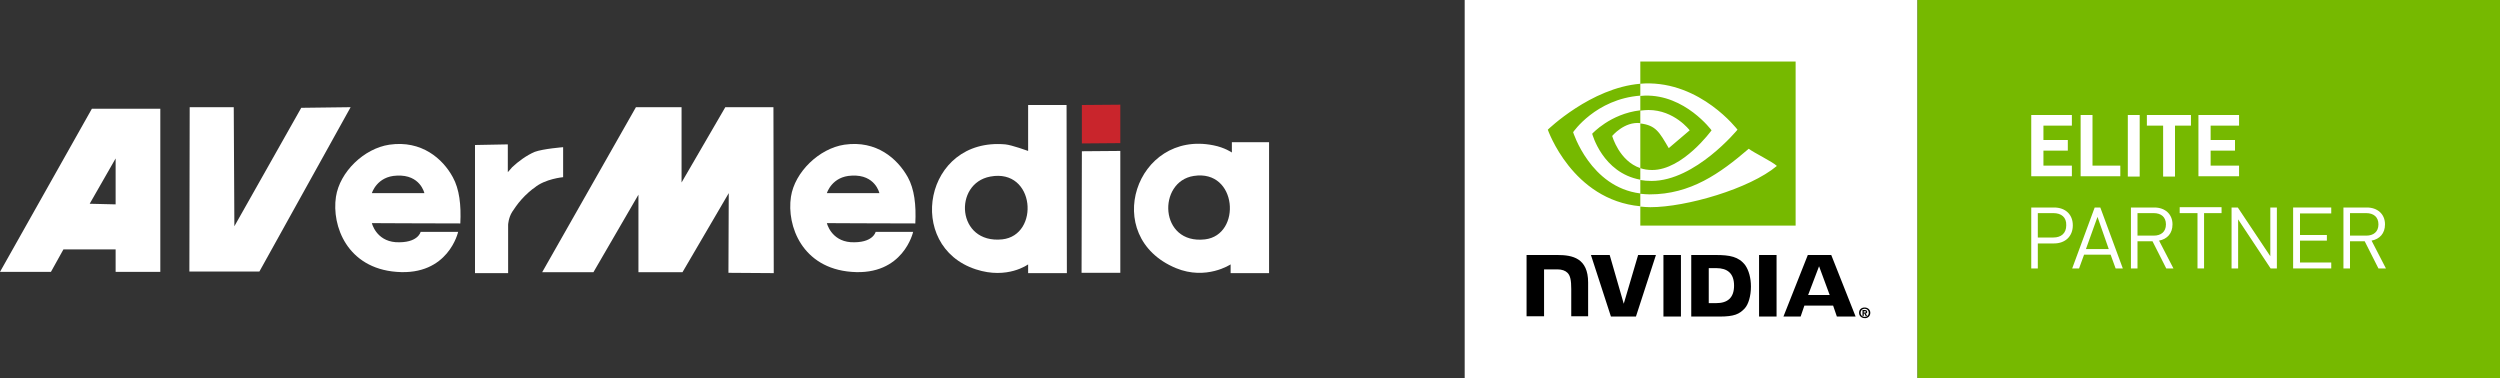 <?xml version="1.0" encoding="utf-8"?>
<!-- Generator: Adobe Illustrator 24.1.3, SVG Export Plug-In . SVG Version: 6.00 Build 0)  -->
<svg version="1.1" id="Layer_1" xmlns="http://www.w3.org/2000/svg" xmlns:xlink="http://www.w3.org/1999/xlink" x="0px" y="0px"
	 viewBox="0 0 800 121" style="enable-background:new 0 0 800 121;" xml:space="preserve">
<rect x="0" y="0" width="800" height="121" fill="#333333" stroke="none"/>
<style type="text/css">
	.st0{fill:#C9252C;}
	.st1{fill:#FFFFFF;}
	.st2{fill:#76B900;}
</style>
<g>
	<polygon class="st0" points="346.2,45.9 358.5,45.8 358.5,33.5 346.2,33.6 	"/>
	<path class="st1" d="M180.2,47.1c0,0-6.4,0.5-9.1,1.5c-2.6,1.1-5.3,3.1-7.2,4.9c-0.2,0.2-1.3,1.5-1.4,1.6v-8.9L152,46.4v41h10.6
		V71.9c0,0,0.1-2.2,1.3-4.1c0.4-0.6,1.7-2.6,3-4c1.3-1.5,3.4-3.3,4.1-3.7c3.4-2.9,9.2-3.4,9.2-3.4L180.2,47.1L180.2,47.1z"/>
	<path class="st1" d="M270.2,46.3c-8,1.2-15.9,8.7-17.1,16.7c-1.4,9.3,3.6,22.8,19.4,24c16.6,1.3,19.7-12.8,19.7-12.8h-12
		c0,0-0.8,3.7-8,3.3c-6.3-0.5-7.6-6.1-7.6-6.1s19,0.1,28.3,0.1c0.3-5.9-0.3-11-2.4-14.8C287.2,50.8,280.5,44.8,270.2,46.3
		 M264.6,61.8c0,0,1.6-5.4,8-5.6c7.5-0.4,8.8,5.6,8.8,5.6H264.6z"/>
	<path class="st1" d="M124.6,46.3c-8.1,1.2-15.9,8.7-17.1,16.7c-1.4,9.3,3.6,22.8,19.4,24c16.6,1.3,19.7-12.8,19.7-12.8h-12
		c0,0-0.8,3.7-8,3.3c-6.3-0.5-7.6-6.1-7.6-6.1s19,0.1,28.3,0.1c0.3-5.9-0.3-11-2.4-14.8C141.7,50.8,134.9,44.8,124.6,46.3 M119,61.8
		c0,0,1.6-5.4,8-5.6c7.5-0.4,8.8,5.6,8.8,5.6H119z"/>
	<path class="st1" d="M394.2,45.5v3.3c0,0-2.3-1.6-5.9-2.3c-24.8-5-36.3,29.2-12,39.3c9.7,4,17.5-1.2,17.5-1.2v2.8h12.3V45.5H394.2z
		 M385.6,76.6c-14.7,1.7-15.3-18.5-3.6-20.3C396,54.1,397.4,75.2,385.6,76.6"/>
	<path class="st1" d="M0,87h16.3l4-7.2H37V87h14.3V34.8H29.4L0,87z M37,65.4l-8.3-0.2L37,50.7V65.4z"/>
	<polygon class="st1" points="232.1,34.3 218.1,58.4 218.1,34.3 203.5,34.3 173.5,87.1 189.9,87.1 204.3,62.3 204.3,87.1 
		218.4,87.1 233.2,61.8 233.1,87.3 247.6,87.4 247.5,34.3 	"/>
	<polygon class="st1" points="96.4,34.5 75,72.4 74.8,34.3 60.7,34.3 60.6,86.9 83,86.9 112.2,34.3 	"/>
	<path class="st1" d="M329,33.6v14.7c0,0-5.2-1.9-7.3-2.1c-26-2.3-32.2,32.6-9.4,40c10.1,3.3,16.7-1.6,16.7-1.6v2.8h12.4l-0.1-53.8
		L329,33.6z M320.7,76.6c-14.6,1.5-15.7-17.9-3.8-20.1C331.3,53.8,332.8,75.3,320.7,76.6"/>
	<polygon class="st1" points="346.2,48.4 358.5,48.3 358.5,87.3 346.1,87.3 	"/>
</g>
<g>
	<g>
		<g>
			<rect x="468.7" class="st1" width="144.9" height="121"/>
			<g>
				<path id="Reg_2_" d="M596.4,100v-0.4h0.3c0.2,0,0.4,0,0.4,0.2c0,0.2-0.1,0.2-0.3,0.2H596.4 M596.4,100.3h0.2l0.4,0.8h0.5
					l-0.5-0.8c0.3,0,0.5-0.1,0.5-0.5c0-0.4-0.3-0.6-0.8-0.6H596v1.9h0.4V100.3 M598.5,100.1c0-1.1-0.9-1.7-1.8-1.7
					c-1,0-1.8,0.6-1.8,1.7s0.9,1.7,1.8,1.7C597.6,101.9,598.5,101.2,598.5,100.1 M598,100.1c0,0.8-0.6,1.3-1.3,1.3v0
					c-0.7,0-1.3-0.5-1.3-1.3s0.6-1.3,1.3-1.3C597.4,98.8,598,99.3,598,100.1z"/>
				<path id="NVIDIA_2_" d="M532.3,81.6l0,19.7h5.6V81.6H532.3z M488.5,81.5v19.7h5.6v-15l4.3,0c1.4,0,2.5,0.4,3.2,1.1
					c0.9,0.9,1.2,2.4,1.2,5.2v8.7h5.4V90.4c0-7.8-5-8.8-9.8-8.8H488.5z M541.2,81.6v19.7h9c4.8,0,6.4-0.8,8.1-2.6c1.2-1.3,2-4,2-7
					c0-2.8-0.7-5.2-1.8-6.8c-2.1-2.8-5-3.3-9.5-3.3H541.2z M546.8,85.8h2.4c3.5,0,5.7,1.6,5.7,5.6c0,4-2.2,5.6-5.7,5.6h-2.4V85.8z
					 M524.2,81.6l-4.6,15.6l-4.5-15.6h-6l6.4,19.7h8l6.4-19.7H524.2z M562.9,101.3h5.6V81.6h-5.6V101.3z M578.5,81.6l-7.8,19.7h5.5
					l1.2-3.5h9.2l1.2,3.5h6L586,81.6L578.5,81.6z M582.1,85.2l3.4,9.2h-6.9L582.1,85.2z"/>
				<path id="Eye_Mark_11_" class="st2" d="M524.9,35.4v-4.7c0.5,0,0.9-0.1,1.4-0.1c12.9-0.4,21.4,11.1,21.4,11.1s-9.2,12.7-19,12.7
					c-1.4,0-2.7-0.2-3.8-0.6V39.5c5,0.6,6.1,2.8,9.1,7.9l6.7-5.7c0,0-4.9-6.5-13.2-6.5C526.6,35.2,525.8,35.3,524.9,35.4
					 M524.9,19.7v7.1c0.5,0,0.9-0.1,1.4-0.1c18-0.6,29.7,14.8,29.7,14.8s-13.5,16.4-27.5,16.4c-1.3,0-2.5-0.1-3.6-0.3v4.4
					c1,0.1,2,0.2,3,0.2c13.1,0,22.5-6.7,31.7-14.6c1.5,1.2,7.7,4.2,9,5.5c-8.7,7.3-29,13.2-40.5,13.2c-1.1,0-2.2-0.1-3.2-0.2v6.1
					h49.7V19.7H524.9z M524.9,53.8v3.7c-12.1-2.2-15.4-14.7-15.4-14.7s5.8-6.4,15.4-7.5v4.1h0c-5.1-0.6-9,4.1-9,4.1
					S518.1,51.5,524.9,53.8 M503.4,42.3c0,0,7.2-10.6,21.5-11.7v-3.8c-15.8,1.3-29.6,14.7-29.6,14.7S503.1,64,524.9,66v-4.1
					C508.9,59.9,503.4,42.3,503.4,42.3z"/>
			</g>
			<rect x="613.6" class="st2" width="186.4" height="121"/>
		</g>
	</g>
	<path class="st1" d="M650,56.4V36.8h13v3.4h-9.1v4.6h7.8v3.4h-7.8V53h9.1v3.4H650z"/>
	<path class="st1" d="M665.8,56.4V36.8h3.8V53h8.9v3.4H665.8z"/>
	<path class="st1" d="M680.9,56.4V36.8h3.8v19.7H680.9z"/>
	<path class="st1" d="M696,40.2v16.3h-3.8V40.2H687v-3.4h14.1v3.4H696z"/>
	<path class="st1" d="M703.5,56.4V36.8h13v3.4h-9.1v4.6h7.8v3.4h-7.8V53h9.1v3.4H703.5z"/>
	<g>
		<path class="st1" d="M657.3,77.9h-5.2v8h-2.1V66.4h7.3c3.6,0,6,2.2,6,5.7S660.9,77.9,657.3,77.9z M657.1,68.2h-5V76h5
			c2.4,0,4.1-1.3,4.1-3.9C661.3,69.5,659.6,68.2,657.1,68.2z"/>
		<path class="st1" d="M677,85.9l-1.6-4.4h-8.5l-1.6,4.4h-2.2l7.2-19.5h1.8l7.2,19.5H677z M671.2,69.4l-3.7,10.3h7.3L671.2,69.4z"/>
		<path class="st1" d="M693.2,85.9l-4.4-8.7H684v8.7h-2.1V66.4h7.5c3.4,0,5.8,2.1,5.8,5.4c0,2.9-1.7,4.7-4.3,5.2l4.6,8.9H693.2z
			 M689.2,68.2H684v7.2h5.2c2.3,0,3.9-1.2,3.9-3.6C693.1,69.4,691.5,68.2,689.2,68.2z"/>
		<path class="st1" d="M705.3,68.2v17.7h-2.1V68.2h-5.7v-1.9h13.4v1.9H705.3z"/>
		<path class="st1" d="M726.6,85.9l-10.4-15.7v15.7h-2.1V66.4h2L726.5,82V66.4h2.1v19.5H726.6z"/>
		<path class="st1" d="M733.8,85.9V66.4H746v1.9h-10v6.9h8.6V77h-8.6V84h10v1.9H733.8z"/>
		<path class="st1" d="M761.1,85.9l-4.4-8.7H752v8.7h-2.1V66.4h7.5c3.4,0,5.8,2.1,5.8,5.4c0,2.9-1.7,4.7-4.3,5.2l4.6,8.9H761.1z
			 M757.2,68.2H752v7.2h5.2c2.3,0,3.9-1.2,3.9-3.6C761.1,69.4,759.5,68.2,757.2,68.2z"/>
	</g>
</g>
</svg>
